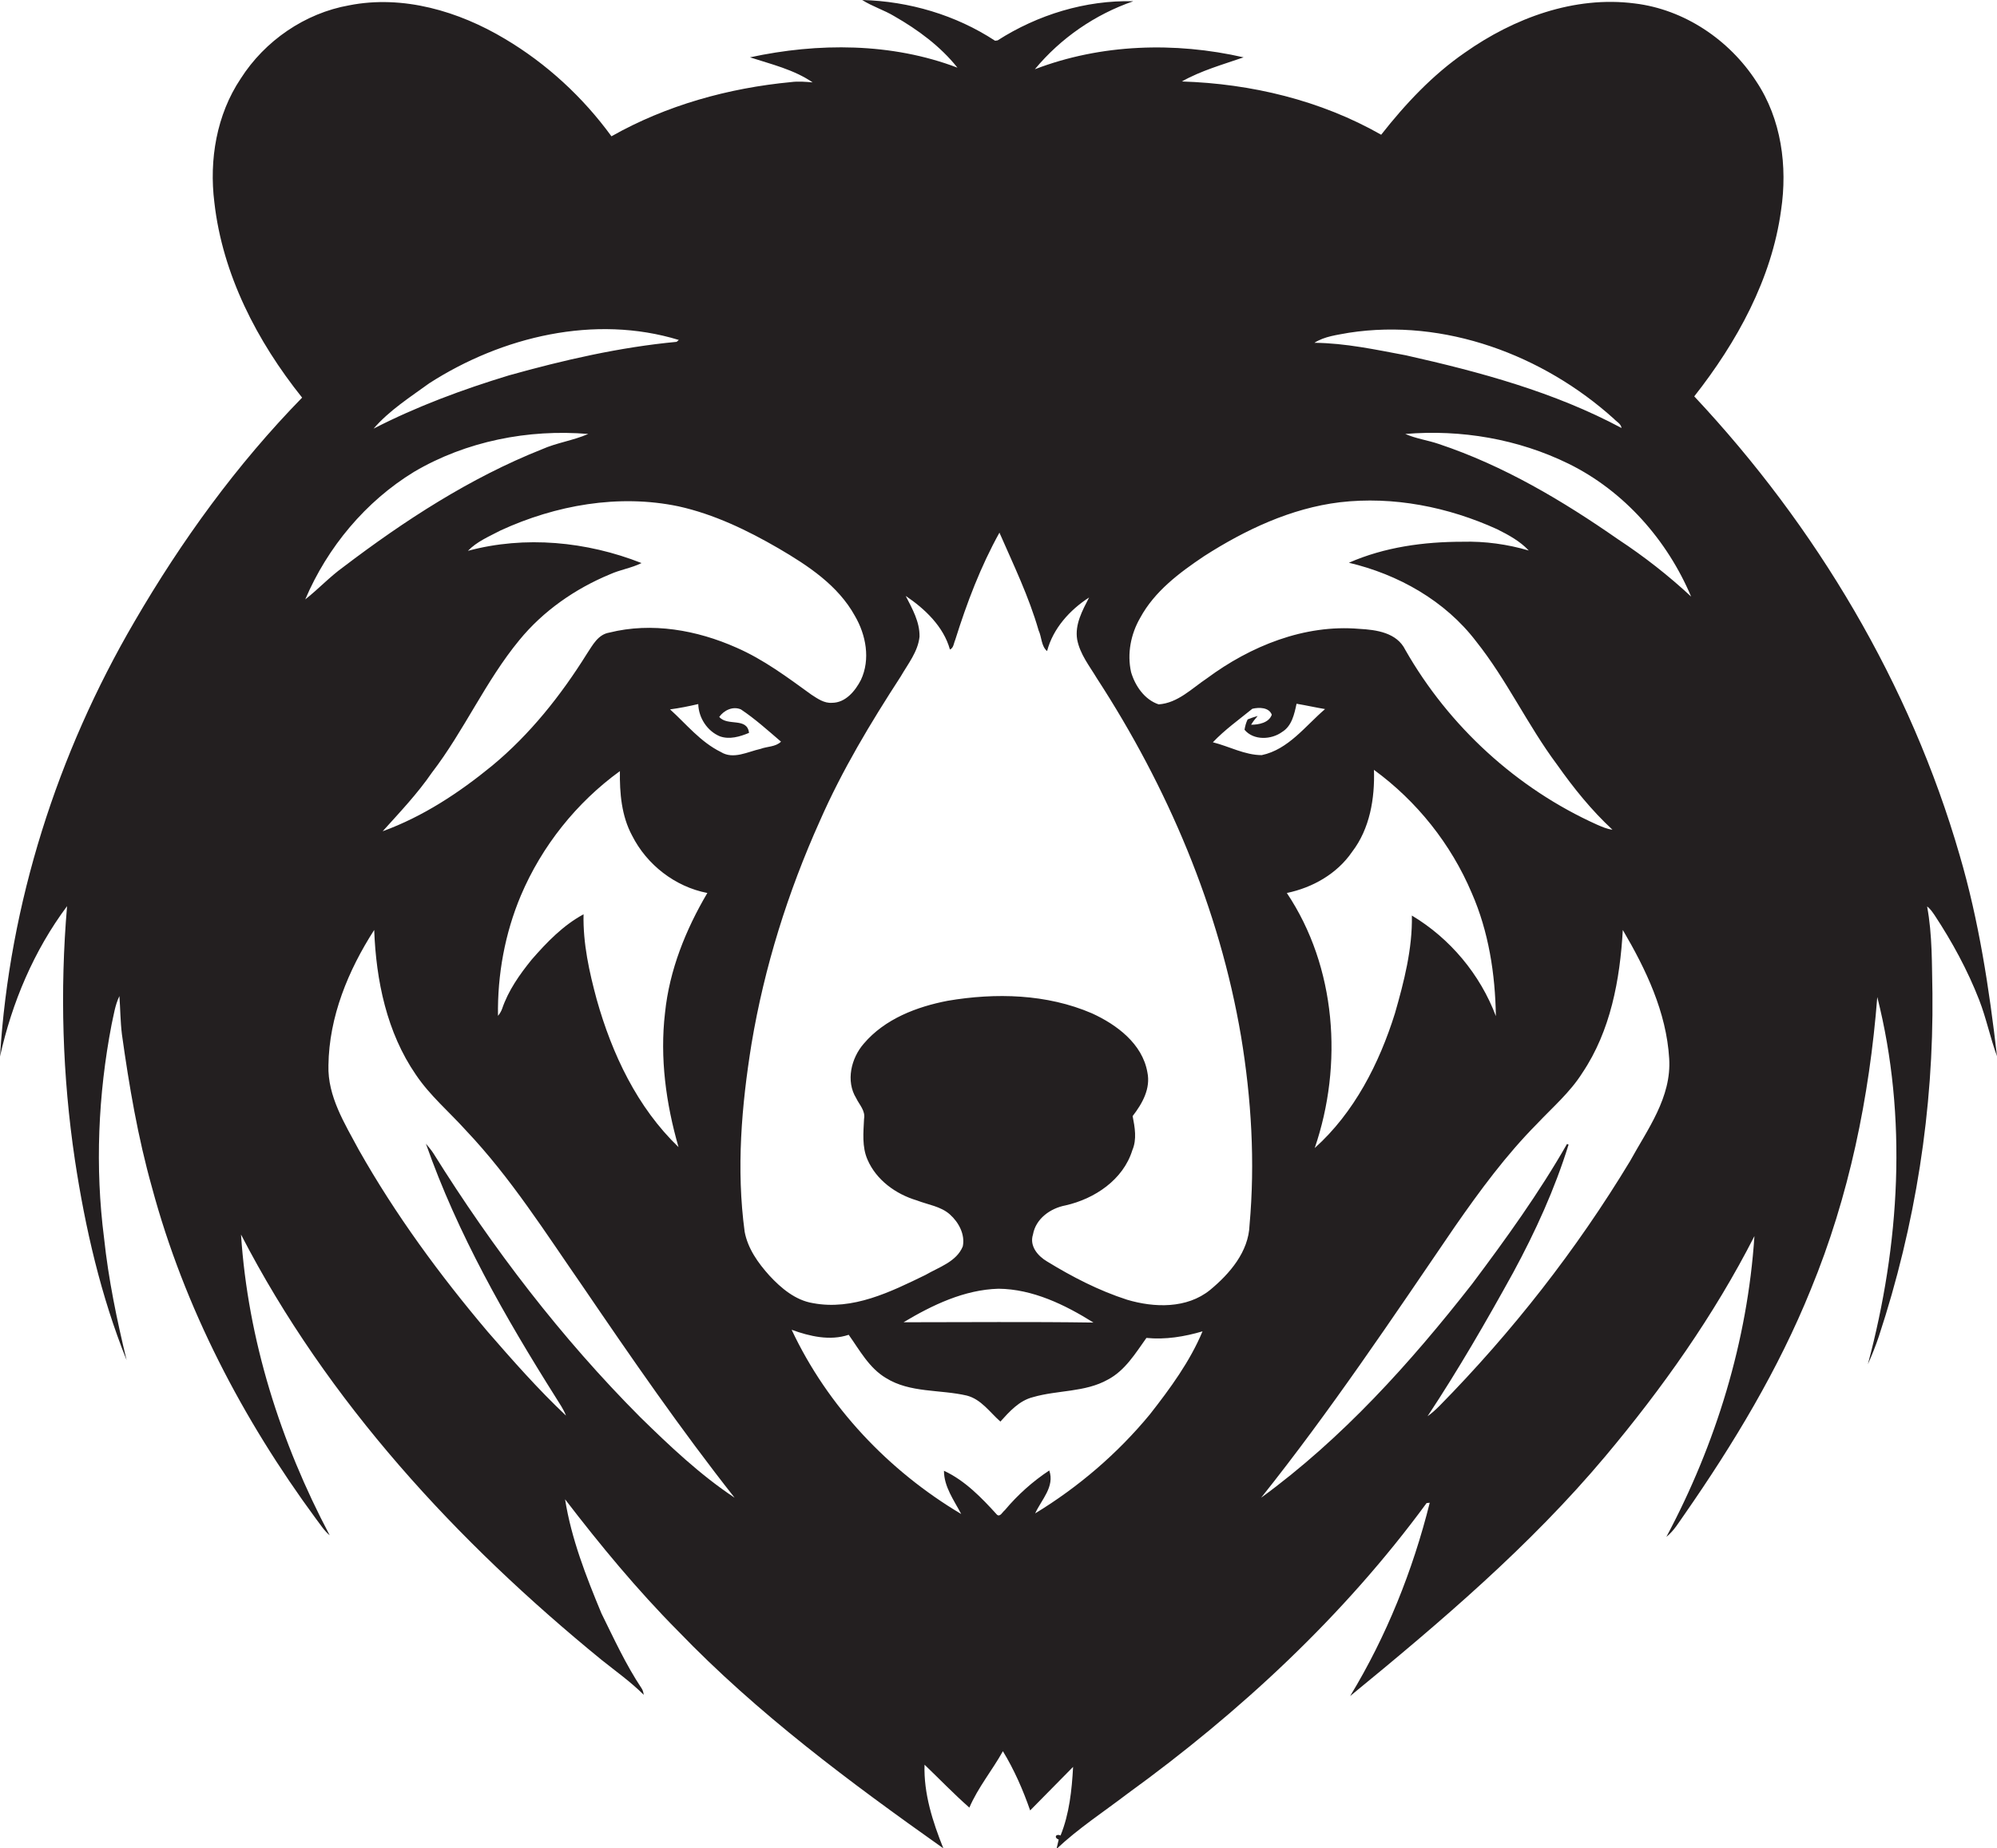 <?xml version="1.0" encoding="utf-8"?>
<!-- Generator: Adobe Illustrator 19.2.0, SVG Export Plug-In . SVG Version: 6.00 Build 0)  -->
<svg version="1.1" id="Layer_1" xmlns="http://www.w3.org/2000/svg" xmlns:xlink="http://www.w3.org/1999/xlink" x="0px" y="0px"
	 viewBox="0 0 637.2 589.8" enable-background="new 0 0 637.2 589.8" xml:space="preserve">
<path fill="#231F20" d="M625.3,273c-15.8-54.7-45.8-105-84.7-146.5c13.6-17.3,24.7-37.4,27.7-59.4c2.1-14,0.1-29.1-7.9-41.1
	c-8.6-13.3-23-23-38.8-24.9c-19.3-2.5-38.6,4.7-54.2,15.7c-10.3,7.1-19,16.4-26.7,26.2c-19.3-11-41.5-16.3-63.6-17
	c6.2-3.5,13.1-5.4,19.7-7.7c-21.9-5-45.5-4.3-66.6,3.8c8.2-9.9,19.2-17.5,31.4-21.7c-15.2-0.4-30.5,4.3-43.3,12.5l-0.8,0.1
	c-12.5-8.2-27.4-12.6-42.4-13c3.3,2.1,7,3.2,10.3,5.2c7.5,4.3,14.7,9.6,20.1,16.4c-21-8-44.5-8-66.2-3.3c6.8,2.2,14,3.9,20,8
	c-2.3-0.2-4.6-0.4-6.9-0.1c-20,1.9-39.8,7.4-57.3,17.3c-9.1-12.5-20.7-23.2-34-31.1c-14.7-8.8-32.5-14.1-49.7-10.7
	C97.3,4.2,84.5,13,76.8,25.1c-7.7,11.5-10.1,25.9-8.4,39.5c2.6,23,13.6,44.3,28,62.3c-20.9,21.4-38.5,45.7-53.5,71.5
	C18.3,240.5,3,288.3,0,337.2c3.8-17.2,10.8-33.8,21.4-48c-2.3,27-1.5,54.2,2.5,81c3.3,21.8,8.3,43.5,16.5,63.9
	c-3.1-12.8-5.8-25.8-7.2-39c-2.9-22.6-1.9-45.7,2.4-68.1c0.7-3.1,1.1-6.2,2.5-9.1c0.3,4.1,0.3,8.1,0.8,12.2
	c2.3,16.5,5.1,32.9,9.6,48.9c10.3,38.3,28.9,73.9,52.3,105.7c1.4,1.8,2.6,3.8,4.4,5.3c-15.7-29.7-26.1-62.4-28.3-96
	c27.5,53.3,68.9,98.1,115.1,135.8c4.5,3.6,9.3,7,13.4,11.1c-0.1-0.8-0.3-1.5-0.7-2.1c-5-7.5-8.8-15.8-12.8-23.9
	c-4.9-11.8-9.6-23.8-11.6-36.4c11.2,14.6,23,28.9,36,42c25.4,26.4,54.9,48.3,84.7,69.4c-3.4-8.5-6.3-17.5-6-26.7
	c4.8,4.6,9.3,9.3,14.3,13.7c2.8-6.5,7.3-11.9,10.7-18c3.6,5.9,6.4,12.3,8.7,18.9c4.6-4.6,9.1-9.3,13.7-13.9c-0.4,7.4-1.2,15-4,21.9
	c-1.5-0.7-2.2,0.7-0.6,1.3c-0.2,0.8-0.5,2.3-0.7,3c7-6.6,15-11.8,22.6-17.6c36-26.1,69.1-56.8,95.5-92.8c0.3,0,0.8-0.1,1-0.1
	c-5.4,21.6-13.8,42.6-25.4,61.7c28.8-23.6,57.4-47.9,81.4-76.5c18.2-21.7,34.7-45,47.6-70.3c-2.2,33.5-12.3,66.4-28.1,96
	c2.5-2,4-4.7,5.8-7.2c15.7-22.6,30-46.3,40.3-71.8c12.2-29.6,18.7-61.4,21.2-93.3c9.7,38.4,7.2,79.1-3,117.2
	c1.3-2.9,2.5-5.9,3.5-8.9C611.2,391,617,354,616.6,317c-0.2-9.2,0-18.6-1.7-27.7c1,0.7,1.7,1.8,2.4,2.8c5.6,8.5,10.5,17.5,14.2,27
	c2.3,5.9,3.5,12,5.7,18C634.7,315.4,631.4,293.8,625.3,273z M430.4,106.2c30.5-4.7,62,7.1,84.6,27.5c0.8,0.9,2.2,1.5,2.4,2.9
	c-21.5-11.5-45.2-17.9-68.8-23.2c-9.6-1.8-19.3-3.9-29.2-4C422.7,107.3,426.7,106.9,430.4,106.2z M363.8,197.2
	c4.6-8.5,12.5-14.4,20.4-19.7c13.1-8.4,27.7-15.3,43.3-17.2c17.1-2,34.6,1.5,50.2,8.6c3.6,1.8,7.3,3.8,10.1,6.8
	c-6.8-2-14-3-21.1-2.8c-12.4,0-24.9,1.7-36.3,6.7c15.7,3.7,30.7,12.1,40.6,25.1c9.8,12.3,16.4,26.7,25.8,39.3
	c5.3,7.5,11,14.6,17.7,20.8c-1.7-0.2-3.3-0.9-4.9-1.6c-25.6-11.5-47.3-31.4-61.2-55.8c-2.7-5.5-9.2-6.4-14.7-6.7
	c-17.5-1.5-34.7,5.5-48.6,15.8c-4.8,3.2-9.3,7.9-15.4,8.3c-4.5-1.5-7.5-5.9-8.8-10.3C359.6,208.6,360.8,202.4,363.8,197.2z
	 M445.1,323.4c-5,16-13,31.7-25.6,43c9.1-26.6,6.9-57.8-8.9-81.4c8.2-1.7,16-6.1,20.8-13.1c5.7-7.4,7.3-17.1,7-26.2
	c13.7,10,24.6,23.7,31.2,39.3c5.4,12.3,7.5,25.9,7.7,39.3c-5-13.3-14.6-24.8-26.8-32.1C450.7,302.8,448,313.3,445.1,323.4z
	 M398.1,229.6c-0.5,1-0.8,2.1-1,3.3c2.9,3.5,8.6,3.2,12,0.7c3.1-1.9,3.9-5.7,4.6-9c3,0.5,6.1,1.2,9.1,1.7
	c-6.3,5.4-11.7,12.9-20.2,14.7c-5.4,0-10.4-2.8-15.6-4.1c3.8-4,8.3-7.2,12.6-10.7c2.1-0.5,5.3-0.5,6.2,1.9c-0.9,2.6-4.2,3.2-6.6,3.2
	c0.6-1,1.3-1.9,2.1-2.8C400.2,228.8,399.1,229.2,398.1,229.6z M272.8,196.6c3.5,6,5,13.8,1.9,20.4c-1.8,3.5-4.9,7.3-9.2,7.3
	c-2.5,0.2-4.6-1.3-6.6-2.6c-7.6-5.5-15.2-11.2-23.9-15c-12.6-5.6-27-8.2-40.6-4.8c-3.6,0.6-5.3,4-7.1,6.7
	c-8.3,13.3-18.2,25.8-30.3,35.8c-10.5,8.6-22,16.2-34.9,20.9c5.5-6.1,11.1-12,15.7-18.7c10.3-13.4,17.1-29.2,27.9-42.3
	c7.6-9.3,17.8-16.4,28.9-21c3.3-1.5,6.9-2,10.1-3.6c-17.5-6.9-37.2-8.8-55.4-3.9c2.9-3,6.8-4.6,10.4-6.5
	c17.6-8.1,37.7-11.7,56.8-7.7c11.3,2.5,21.9,7.6,31.9,13.4C257.8,180.5,267.4,186.8,272.8,196.6z M216.5,366.1
	c-13.2-12.7-21.2-29.7-26.1-47.1c-2.4-8.9-4.4-17.9-4.2-27.2c-6.5,3.5-11.7,8.9-16.5,14.4c-3.9,4.8-7.5,9.9-9.5,15.8
	c-0.3,0.8-0.7,1.5-1.3,2.2c-0.2-13.1,2.2-26.3,7.3-38.4c6.7-15.8,17.8-29.7,31.6-39.7c-0.1,7,0.5,14.3,3.9,20.6
	c4.7,9.3,13.7,16.3,24,18.3c-6.9,11.7-12.1,24.6-13.5,38.2C210.5,337.6,212.5,352.2,216.5,366.1z M213.8,226.4c3-0.4,6-1,9-1.7
	c0.1,4.3,2.8,8.6,6.9,10.3c3.1,1.1,6.4,0.1,9.3-1.1c-0.6-5.1-6.9-2-9.5-5.1c1.5-2.1,4.3-3.5,6.9-2.4c4.5,3,8.6,6.7,12.8,10.3
	c-1.7,1.7-4.4,1.5-6.5,2.3c-4.1,0.9-8.7,3.5-12.7,1C223.5,236.8,219,231.1,213.8,226.4z M137,122.3c23.2-14.9,52.8-22,79.6-13.8
	c-0.2,0.2-0.5,0.4-0.7,0.6c-18.1,1.7-36,5.8-53.5,10.7c-14.8,4.5-29.4,9.9-43.2,17C124.2,131,130.8,126.8,137,122.3z M132.1,150.6
	c16.6-9.8,36.5-13.7,55.6-12.1c-4.8,2.1-10.1,2.8-14.8,4.9c-22.9,9.1-43.8,22.7-63.4,37.6c-4.3,3.1-7.9,7-12.1,10.3
	C104.5,174.6,116.7,160,132.1,150.6z M204.3,452.3c-25.2-25.3-47.1-53.9-66-84.2c-0.7-1.1-1.6-2.1-2.4-3.1
	c10.1,28.8,25.3,55.4,41.5,81.1c1.1,1.8,2.4,3.6,3.2,5.7c-8.9-8.4-17-17.6-25-26.8c-15.3-18.1-29.4-37.3-41.1-58
	c-4.5-8.4-10-17.1-9.7-27c0.2-15.5,6.3-30.3,14.6-43.2c0.6,16.1,4,32.7,13.3,46.2c4.5,6.7,10.7,11.9,16,17.8
	c14.3,15.1,25.4,32.7,37.2,49.7c15.6,22.9,31.3,45.7,48.5,67.5C223.4,470.7,213.7,461.5,204.3,452.3z M366.9,451.4
	c-10.3,12.5-22.8,23.2-36.6,31.6c2-4.4,6.3-8.5,4.5-13.7c-5.3,3.5-10.1,7.8-14.2,12.7c-0.7,0.5-1.5,2.3-2.5,1.4
	c-4.9-5.4-10.2-10.9-16.9-14c0,5.1,3.2,9.4,5.5,13.8c-23.2-13.8-42.6-34.3-54.1-58.8c5.8,2.1,12.2,3.6,18.2,1.6
	c3.5,4.9,6.5,10.6,11.9,13.8c7.7,4.8,17.2,3.6,25.8,5.6c4.6,1.2,7.3,5.3,10.7,8.3c2.9-3.2,6-6.7,10.4-7.8c7.9-2.3,16.6-1.5,23.9-5.6
	c5.5-2.9,8.8-8.4,12.3-13.3c6.1,0.6,12.1-0.4,17.9-2.1C379.7,434.5,373.4,443.1,366.9,451.4z M288.3,422
	c9.2-5.5,19.4-10.4,30.3-10.7c10.9,0.1,21.2,5.1,30.3,10.8C328.7,421.8,308.5,422,288.3,422z M398.7,391
	c-0.3,8.5-6.3,15.5-12.6,20.7c-7.4,6-17.8,5.7-26.5,3.1c-9-2.9-17.5-7.3-25.5-12.2c-2.9-1.7-5.7-4.9-4.5-8.6
	c0.9-5.1,5.6-8.4,10.4-9.3c9.3-2.1,18.4-8.2,21.3-17.6c1.5-3.5,0.8-7.3,0.1-10.9c3.1-4,5.8-8.8,4.7-14c-1.6-9.1-9.8-15.2-17.7-18.8
	c-14.4-6.2-30.7-6.6-46-4c-9.9,1.9-20.1,5.8-26.8,13.7c-4,4.6-5.8,11.9-2.4,17.4c1,2.1,3,4,2.5,6.6c-0.2,4.3-0.7,8.9,1.1,13
	c2.8,6.5,9,11,15.7,13c3.6,1.4,7.7,1.9,10.6,4.5c2.8,2.5,4.9,6.4,4.1,10.2c-2,4.9-7.6,6.6-11.9,9.1c-11.1,5.4-23.2,11.4-35.9,9
	c-5.6-0.9-10.2-4.8-13.9-8.8c-3.6-4-6.9-8.6-7.9-14c-2.7-20-1-40.2,2.2-60c4.1-24.5,11.6-48.4,21.8-71.1
	c7.1-16.2,16.2-31.3,25.8-46.1c2.3-4,5.5-7.9,6-12.7c0.1-4.7-2.3-8.9-4.4-13c6.1,4.1,12.1,9.8,14.1,17.1c1.2-0.5,1.2-2,1.7-3.1
	c3.7-11.8,8.1-23.4,14.1-34.2c4.5,10.3,9.4,20.4,12.5,31.2c1,2.1,0.8,5,2.7,6.6c1.9-7.2,7.2-13.1,13.4-17.1
	c-2.1,4.1-4.6,8.6-3.8,13.4c0.9,4.7,3.9,8.4,6.3,12.4c22.5,34.6,39.1,73.5,46,114.3C399.3,350.7,400.5,370.9,398.7,391z
	 M520.1,370.6c-17.1,28.3-37.6,54.5-60.8,78.1c-1.2,1.2-2.4,2.3-3.8,3.3c9.8-14.8,18.7-30.2,27.3-45.8c7.1-13.1,13.3-26.7,17.7-40.9
	l-0.5-0.2c-8.9,15.6-19.5,30.3-30.3,44.7c-19.7,25.2-41.4,49.3-67.3,68.2c22.1-27.7,41.8-57.2,61.8-86.5c8-11.5,16.3-22.8,26.2-32.8
	c5-5.3,10.6-10.1,14.5-16.3c9-13.4,12-29.7,12.9-45.6c7.4,12.6,13.9,26.2,14.8,41C533.4,350.2,525.7,360.4,520.1,370.6z
	 M516.4,172.2c-17.8-12.4-36.6-23.6-57.3-30.5c-3.5-1.2-7.3-1.7-10.7-3.2c17.8-1.5,36,1.6,52.1,9.5c17.7,8.7,31.5,24.4,39.1,42.4
	C532.4,183.7,524.6,177.6,516.4,172.2z"/>
</svg>
